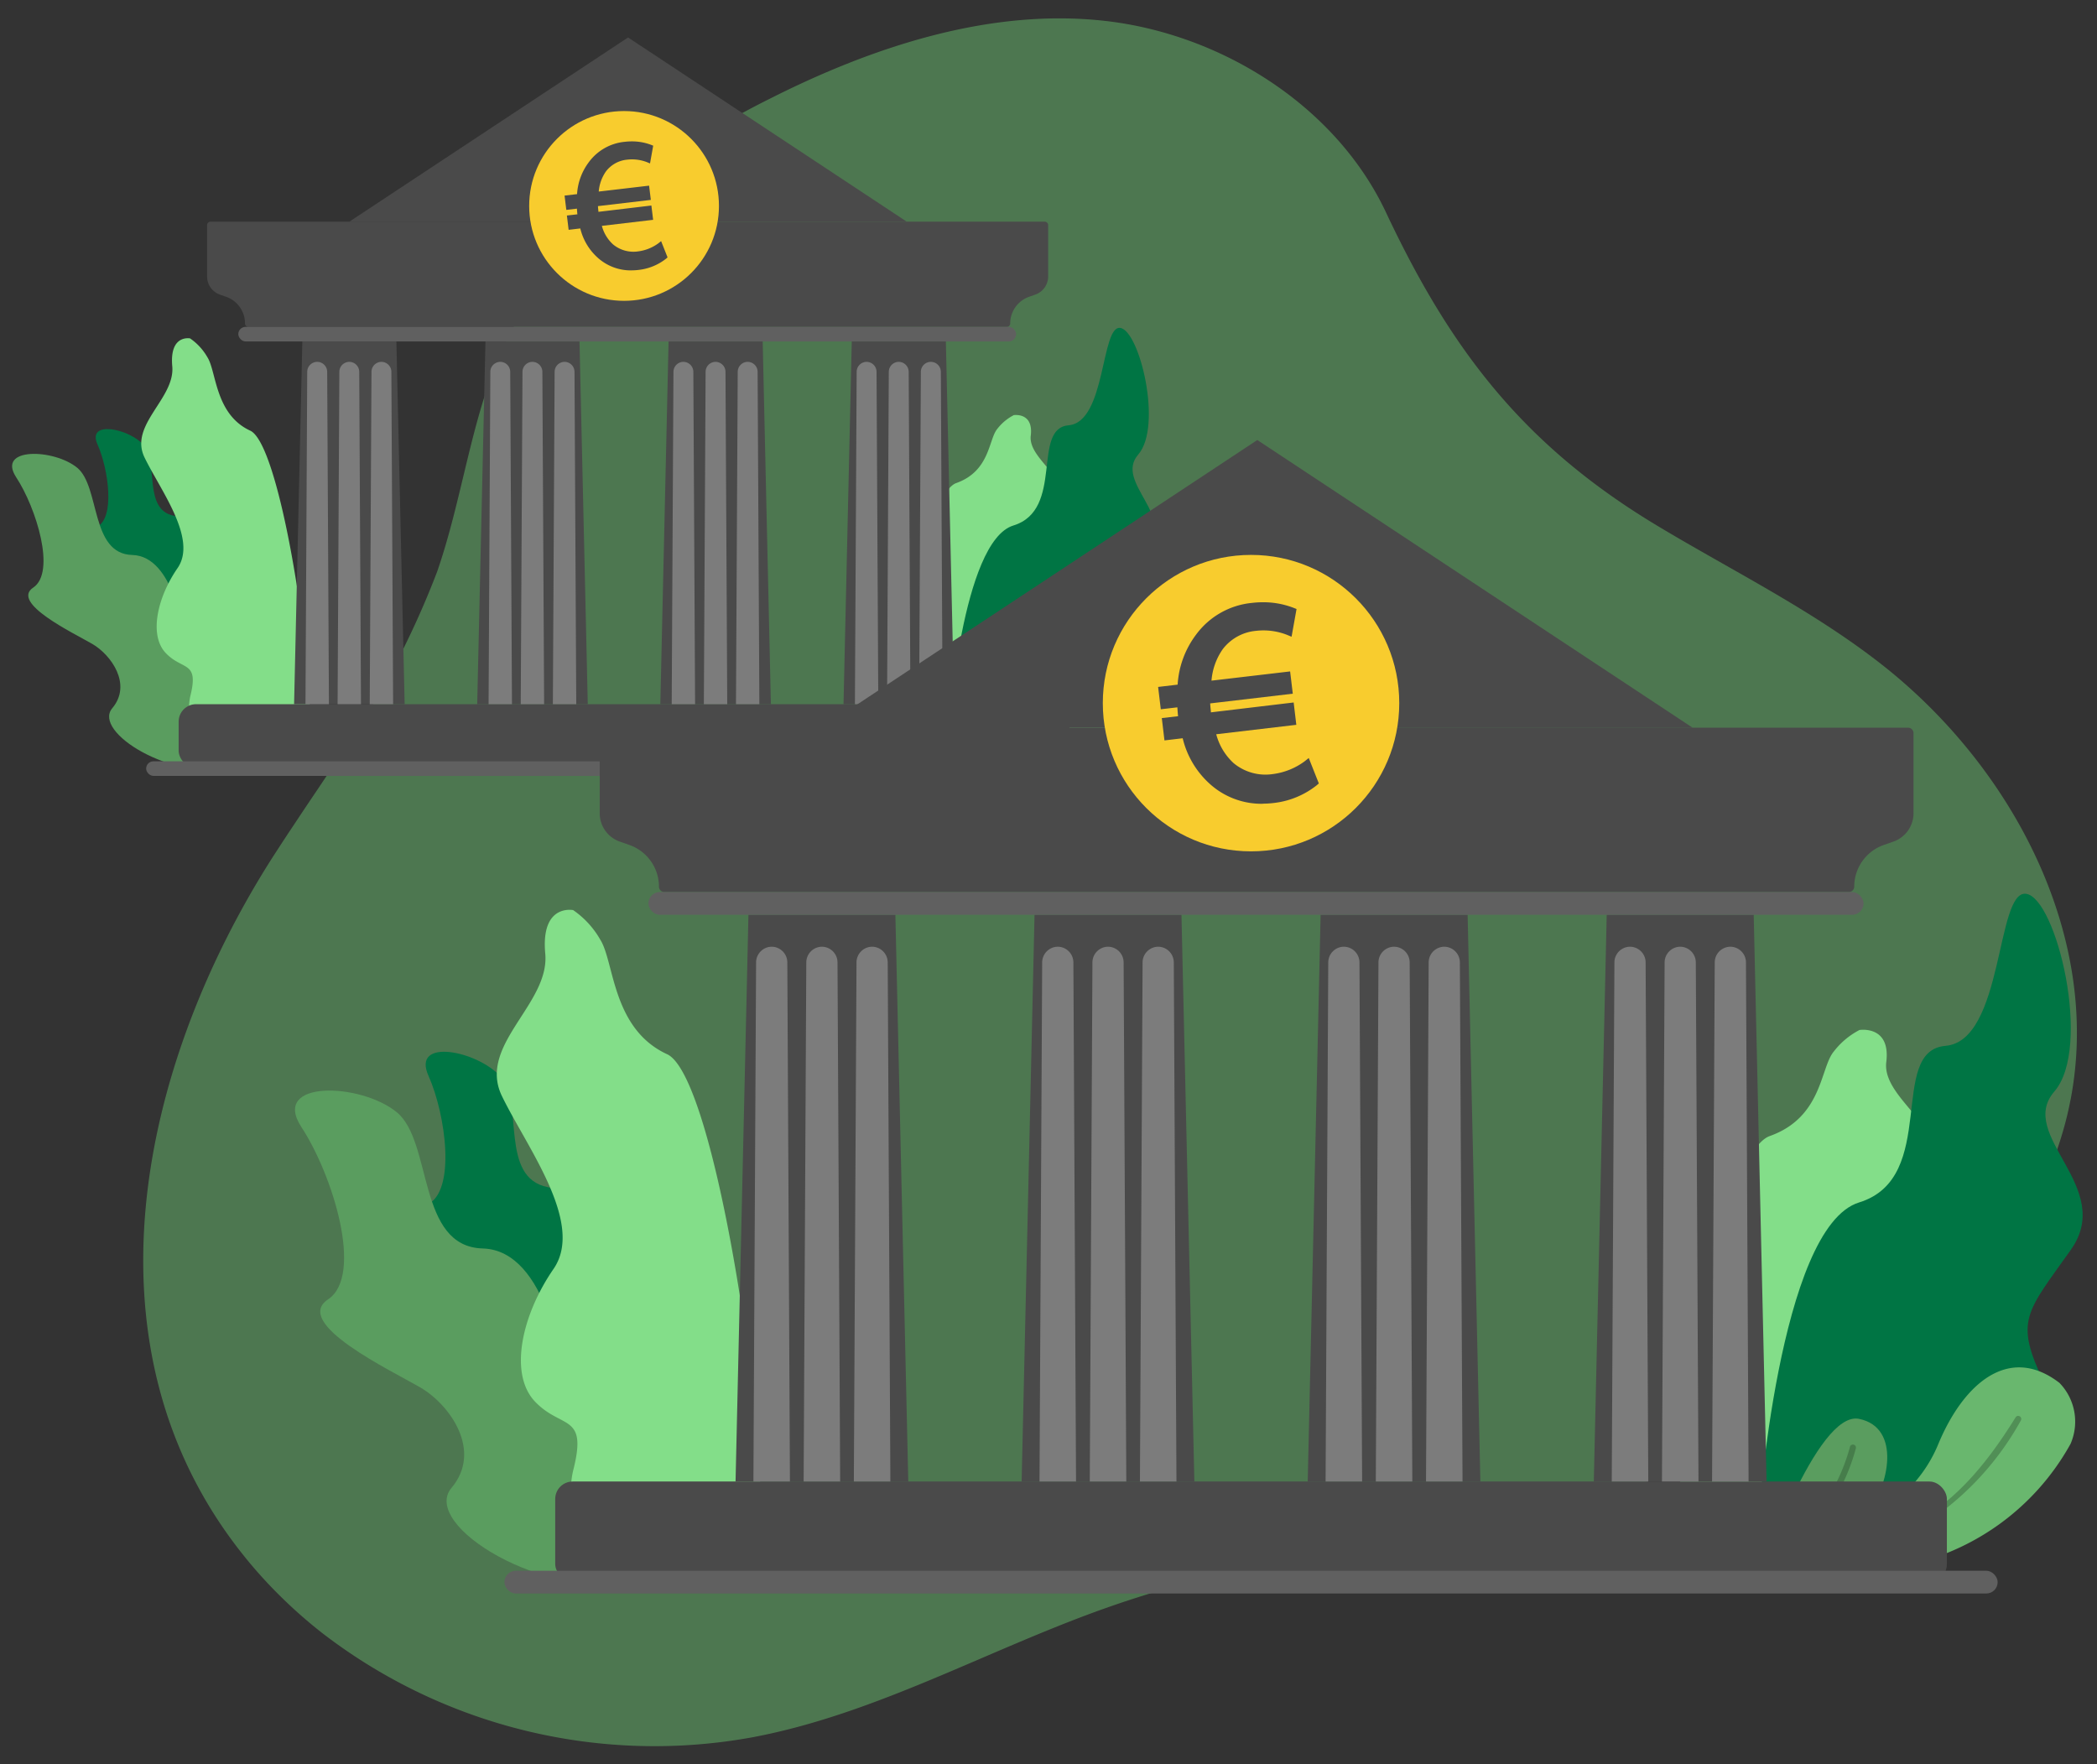<?xml version="1.0" encoding="UTF-8"?>
<svg xmlns="http://www.w3.org/2000/svg" xmlns:xlink="http://www.w3.org/1999/xlink" width="120" height="100.952" viewBox="0 0 120 100.952">
  <rect x="0" y="0" width="120" height="100.952" fill="#333333" stroke="none"/>
  <defs>
    <clipPath id="clip-path">
      <rect id="Rettangolo_2550" data-name="Rettangolo 2550" width="120" height="100.952" transform="translate(6420 -1668)" fill="red"></rect>
    </clipPath>
  </defs>
  <g id="Gruppo_di_maschere_244" data-name="Gruppo di maschere 244" transform="translate(-6420 1668)" clip-path="url(#clip-path)">
    <g id="Raggruppa_3631" data-name="Raggruppa 3631" transform="translate(6405.94 -1682.723)">
      <path id="Tracciato_7279" data-name="Tracciato 7279" d="M84.874,4.587c.467.364.915.747,1.346,1.152a21.428,21.428,0,0,1,2.841,3.243A29.251,29.251,0,0,1,94.134,23.83c.527,7.313-1.11,14.6-3.1,21.658S86.683,59.538,85.707,66.8c-.965,7.164-.575,14.55-2.6,21.489a31.166,31.166,0,0,1-16.493,19.259,27.907,27.907,0,0,1-3.916,1.476c-.633.185-1.276.349-1.925.486C45.719,112.721,32.9,102.1,25.727,89.87c-.056-.1-.116-.2-.172-.3q-.448-.77-.882-1.547c-.381-.674-.759-1.347-1.135-2.028-.276-.5-.559-1-.839-1.493a50.18,50.18,0,0,0-7.22-10.378c-3.033-3.156-6.774-5.6-9.559-8.977A27.616,27.616,0,0,1,.209,50.156q-.1-1.011-.143-2.019c0-.057,0-.11-.007-.166-.013-.306-.024-.615-.032-.927-.02-.715-.033-1.433-.025-2.156C.024,38.253,1.1,31.305,4.71,25.806c3.662-5.585,10.306-9.615,17.094-9.4,8.72.276,15.479-.975,23.028-5.693,4.278-2.673,8.344-5.727,12.943-7.855,8.641-3.995,19.6-4.144,27.1,1.727" transform="matrix(0.454, 0.891, -0.891, 0.454, 98.09, 0)" fill="#68bc6f" opacity="0.5"></path>
      <g id="Raggruppa_3630" data-name="Raggruppa 3630" transform="translate(14.752 16.867)">
        <g id="Raggruppa_3178" data-name="Raggruppa 3178" transform="translate(0 0)">
          <g id="Raggruppa_3166" data-name="Raggruppa 3166" transform="translate(50.737 16.618)">
            <path id="Tracciato_5314" data-name="Tracciato 5314" d="M305.2,193.826s1.15-.187.984,1.174,2.382,2.464,1.52,3.841-2.915,3.432-1.807,4.664,1.575,2.826.644,3.58-1.834.311-1.34,1.828-1.232,3.005-2.688,3.066-2.525.356-3.593-.406,1.068-13.176,3-13.861,1.847-2.488,2.34-3.089a2.826,2.826,0,0,1,.945-.794Z" transform="translate(-298.628 -188.831)" fill="#83de89"></path>
            <path id="Tracciato_5315" data-name="Tracciato 5315" d="M307.035,197.872s.757-10.74,3.7-11.643,1.024-5.554,3.163-5.736,1.844-5.722,2.952-5.572,2.435,5.625,1.034,7.242,2.243,3.488.6,5.8-2.082,2.575-.974,4.878-10.221,7.553-11.081,7.173.6-2.137.6-2.137Z" transform="translate(-304.175 -174.919)" fill="#007544"></path>
            <g id="Raggruppa_3165" data-name="Raggruppa 3165" transform="translate(2.813 17.352)">
              <path id="Tracciato_5316" data-name="Tracciato 5316" d="M309.71,253.582s2.076-6.089,3.628-5.775,1.119,2.467.259,3.525-3.884,2.248-3.884,2.248Z" transform="translate(-309.599 -245.921)" fill="#5a9d5f"></path>
              <path id="Tracciato_5317" data-name="Tracciato 5317" d="M309.4,256.361a.118.118,0,0,1-.084-.037.112.112,0,0,1,.011-.156,22.944,22.944,0,0,0,2.032-2.05A7.128,7.128,0,0,0,312.7,251.5a.111.111,0,1,1,.216.053,7.279,7.279,0,0,1-1.385,2.707,23.235,23.235,0,0,1-2.055,2.071.111.111,0,0,1-.074.026Z" transform="translate(-309.289 -248.589)" fill="#467d4b"></path>
              <path id="Tracciato_5318" data-name="Tracciato 5318" d="M313.643,246.291a5.089,5.089,0,0,0,2.831-2.818c.923-2.2,2.583-3.636,4.427-2.216a2.038,2.038,0,0,1,.406,2.235,9,9,0,0,1-6.456,4.533c-3.836.7-4.841.113-4.841.113l3.636-1.844Z" transform="translate(-309.82 -240.69)" fill="#69b76e"></path>
              <path id="Tracciato_5319" data-name="Tracciato 5319" d="M309.691,253.207a.11.11,0,0,1-.108-.09.107.107,0,0,1,.087-.129l.517-.1a17.973,17.973,0,0,0,4.989-1.48,10.083,10.083,0,0,0,3.8-3.926.111.111,0,0,1,.19.116,10.628,10.628,0,0,1-3.886,4.008,18.217,18.217,0,0,1-5.05,1.5l-.514.1H309.7Z" transform="translate(-309.503 -245.651)" fill="#518f56"></path>
            </g>
          </g>
          <g id="Raggruppa_3167" data-name="Raggruppa 3167" transform="translate(0 17.211)">
            <path id="Tracciato_5320" data-name="Tracciato 5320" d="M129.889,205.517s.174-3.335-1.6-3.686-.873-3.079-1.715-4.037-3.287-1.459-2.654-.042,1.024,4.253-.061,4.725,1.375,2.182,2.1,2.778,1.409,1.981.393,2.828,2.01,3.48,4.7,3.374-1.163-5.944-1.163-5.944Z" transform="translate(-119.032 -191.672)" fill="#007544"></path>
            <path id="Tracciato_5321" data-name="Tracciato 5321" d="M116.112,212.584s-.514-4.482-2.921-4.546-1.831-3.9-3.147-4.989-4.638-1.2-3.493.546,2.29,5.432.974,6.308,2.29,2.593,3.377,3.224,2.29,2.322,1.145,3.68,3.411,4.182,6.915,3.435-2.849-7.656-2.849-7.656Z" transform="translate(-106.315 -195.635)" fill="#5a9d5f"></path>
            <path id="Tracciato_5322" data-name="Tracciato 5322" d="M137.137,177.176s-1.2-.256-1.032,1.594-2.491,3.348-1.588,5.216,3.047,4.659,1.889,6.334-1.646,3.839-.673,4.86,1.918.422,1.4,2.483a3.526,3.526,0,0,0,2.812,4.166c1.525.087,2.641.483,3.757-.551s-1.116-17.893-3.134-18.824-1.931-3.38-2.448-4.195a3.274,3.274,0,0,0-.987-1.079Z" transform="translate(-126.939 -177.164)" fill="#83de89"></path>
          </g>
          <path id="Tracciato_5325" data-name="Tracciato 5325" d="M331.358,265.564a.694.694,0,1,1-.694-.694A.695.695,0,0,1,331.358,265.564Z" transform="translate(-270.964 -224.52)" fill="#fff"></path>
          <g id="Raggruppa_3177" data-name="Raggruppa 3177" transform="translate(7.671)">
            <rect id="Rettangolo_2245" data-name="Rettangolo 2245" width="50.977" height="3.665" rx="1" transform="translate(1.86 38.152)" fill="#4a4a4a"></rect>
            <path id="Tracciato_5329" data-name="Tracciato 5329" d="M196.552,151.88H148.818a.2.2,0,0,0-.2.2v2.936a1.1,1.1,0,0,0,.731,1.037l.364.129a1.616,1.616,0,0,1,1.074,1.522.2.2,0,0,0,.2.2h43.389a.2.2,0,0,0,.2-.2,1.616,1.616,0,0,1,1.074-1.522l.364-.129a1.1,1.1,0,0,0,.733-1.037v-2.936a.2.2,0,0,0-.2-.2Z" transform="translate(-145.13 -141.34)" fill="#4a4a4a"></path>
            <g id="Raggruppa_3176" data-name="Raggruppa 3176" transform="translate(8.466 17.394)">
              <g id="Raggruppa_3169" data-name="Raggruppa 3169">
                <path id="Tracciato_5330" data-name="Tracciato 5330" d="M173.334,177.86h-5.382l-.472,20.758h6.327Z" transform="translate(-167.48 -177.86)" fill="#4a4a4a"></path>
                <g id="Raggruppa_3168" data-name="Raggruppa 3168" transform="translate(0.654 1.169)">
                  <path id="Tracciato_5331" data-name="Tracciato 5331" d="M170.63,182.29h0a.573.573,0,0,0-.572.57l-.1,19.019H171.3l-.1-19.019a.573.573,0,0,0-.573-.57Z" transform="translate(-169.96 -182.29)" fill="#7c7c7c"></path>
                  <path id="Tracciato_5332" data-name="Tracciato 5332" d="M177.6,182.29h0a.573.573,0,0,0-.573.57l-.1,19.019h1.338l-.1-19.019a.573.573,0,0,0-.572-.57Z" transform="translate(-175.091 -182.29)" fill="#7c7c7c"></path>
                  <path id="Tracciato_5333" data-name="Tracciato 5333" d="M184.57,182.29h0a.573.573,0,0,0-.573.57l-.1,19.019h1.338l-.1-19.019a.573.573,0,0,0-.573-.57Z" transform="translate(-180.222 -182.29)" fill="#7c7c7c"></path>
                </g>
              </g>
              <g id="Raggruppa_3171" data-name="Raggruppa 3171" transform="translate(10.479)">
                <path id="Tracciato_5334" data-name="Tracciato 5334" d="M213.054,177.86h-5.382l-.472,20.758h6.327Z" transform="translate(-207.2 -177.86)" fill="#4a4a4a"></path>
                <g id="Raggruppa_3170" data-name="Raggruppa 3170" transform="translate(0.654 1.169)">
                  <path id="Tracciato_5335" data-name="Tracciato 5335" d="M210.35,182.29h0a.573.573,0,0,0-.573.57l-.1,19.019h1.338l-.1-19.019a.573.573,0,0,0-.572-.57Z" transform="translate(-209.68 -182.29)" fill="#7c7c7c"></path>
                  <path id="Tracciato_5336" data-name="Tracciato 5336" d="M217.32,182.29h0a.573.573,0,0,0-.572.57l-.1,19.019h1.338l-.1-19.019a.573.573,0,0,0-.572-.57Z" transform="translate(-214.811 -182.29)" fill="#7c7c7c"></path>
                  <path id="Tracciato_5337" data-name="Tracciato 5337" d="M224.29,182.29h0a.573.573,0,0,0-.572.57l-.1,19.019h1.338l-.1-19.019a.573.573,0,0,0-.573-.57Z" transform="translate(-219.942 -182.29)" fill="#7c7c7c"></path>
                </g>
              </g>
              <g id="Raggruppa_3173" data-name="Raggruppa 3173" transform="translate(20.958)">
                <path id="Tracciato_5338" data-name="Tracciato 5338" d="M252.777,177.86h-5.385l-.472,20.758h6.327Z" transform="translate(-246.92 -177.86)" fill="#4a4a4a"></path>
                <g id="Raggruppa_3172" data-name="Raggruppa 3172" transform="translate(0.654 1.169)">
                  <path id="Tracciato_5339" data-name="Tracciato 5339" d="M250.07,182.29h0a.573.573,0,0,0-.573.57l-.1,19.019h1.338l-.1-19.019a.573.573,0,0,0-.573-.57Z" transform="translate(-249.4 -182.29)" fill="#7c7c7c"></path>
                  <path id="Tracciato_5340" data-name="Tracciato 5340" d="M257.04,182.29h0a.573.573,0,0,0-.572.57l-.1,19.019h1.338l-.1-19.019a.573.573,0,0,0-.573-.57Z" transform="translate(-254.531 -182.29)" fill="#7c7c7c"></path>
                  <path id="Tracciato_5341" data-name="Tracciato 5341" d="M264.01,182.29h0a.573.573,0,0,0-.573.57l-.1,19.019h1.338l-.1-19.019a.573.573,0,0,0-.572-.57Z" transform="translate(-259.662 -182.29)" fill="#7c7c7c"></path>
                </g>
              </g>
              <g id="Raggruppa_3175" data-name="Raggruppa 3175" transform="translate(31.438)">
                <path id="Tracciato_5342" data-name="Tracciato 5342" d="M292.5,177.86h-5.385l-.472,20.758h6.329Z" transform="translate(-286.64 -177.86)" fill="#4a4a4a"></path>
                <g id="Raggruppa_3174" data-name="Raggruppa 3174" transform="translate(0.657 1.169)">
                  <path id="Tracciato_5343" data-name="Tracciato 5343" d="M289.8,182.29h0a.573.573,0,0,0-.572.57l-.1,19.019h1.338l-.1-19.019a.573.573,0,0,0-.573-.57Z" transform="translate(-289.13 -182.29)" fill="#7c7c7c"></path>
                  <path id="Tracciato_5344" data-name="Tracciato 5344" d="M296.77,182.29h0a.573.573,0,0,0-.572.57l-.1,19.019h1.338l-.1-19.019a.573.573,0,0,0-.573-.57Z" transform="translate(-294.261 -182.29)" fill="#7c7c7c"></path>
                  <path id="Tracciato_5345" data-name="Tracciato 5345" d="M303.73,182.29h0a.573.573,0,0,0-.573.57l-.1,19.019H304.4l-.1-19.019a.573.573,0,0,0-.573-.57Z" transform="translate(-299.385 -182.29)" fill="#7c7c7c"></path>
                </g>
              </g>
            </g>
            <rect id="Rettangolo_2246" data-name="Rettangolo 2246" width="54.697" height="0.834" rx="0.417" transform="translate(0 41.421)" fill="#606060"></rect>
            <rect id="Rettangolo_2247" data-name="Rettangolo 2247" width="44.51" height="0.834" rx="0.417" transform="translate(5.274 16.56)" fill="#606060"></rect>
            <path id="Tracciato_5346" data-name="Tracciato 5346" d="M211.364,122.47H179.47l15.948-10.54h0Z" transform="translate(-167.84 -111.93)" fill="#4a4a4a"></path>
          </g>
          <circle id="Ellisse_255" data-name="Ellisse 255" cx="5.43" cy="5.43" r="5.43" transform="translate(29.59 4.211)" fill="#f8cc2e"></circle>
          <path id="Tracciato_5347" data-name="Tracciato 5347" d="M229.981,141.852a2.826,2.826,0,0,1-1.958-.747,3.269,3.269,0,0,1-.974-1.654l-.667.079-.1-.818.6-.069v-.005c-.013-.111-.018-.216-.026-.319l-.607.071-.1-.818.715-.084a3.379,3.379,0,0,1,.673-1.828,2.886,2.886,0,0,1,2.055-1.166,3.364,3.364,0,0,1,.4-.024,3.089,3.089,0,0,1,1.116.2l.113.045-.182,1.016-.171-.071a2.375,2.375,0,0,0-1.129-.145,1.725,1.725,0,0,0-1.222.673,2.327,2.327,0,0,0-.412,1.153l2.881-.338.1.815-3.026.356c.005.095.016.2.026.293a.151.151,0,0,0,0,.034l3.031-.361.1.818-2.934.346a2.195,2.195,0,0,0,.641,1.061,1.826,1.826,0,0,0,1.433.4,2.486,2.486,0,0,0,1.161-.464l.156-.124.369.931-.079.069a3.081,3.081,0,0,1-1.588.649,3.306,3.306,0,0,1-.393.024Z" transform="translate(-194.534 -128.523)" fill="#4a4a4a"></path>
        </g>
      </g>
      <g id="Raggruppa_3626" data-name="Raggruppa 3626" transform="translate(30.942 39.899)">
        <g id="Raggruppa_3178-2" data-name="Raggruppa 3178">
          <g id="Raggruppa_3166-2" data-name="Raggruppa 3166" transform="translate(79.264 25.962)">
            <path id="Tracciato_5314-2" data-name="Tracciato 5314" d="M308.887,193.831s1.8-.293,1.537,1.834,3.722,3.85,2.374,6-4.554,5.362-2.823,7.287,2.461,4.414,1.006,5.593-2.865.486-2.094,2.856-1.925,4.695-4.2,4.789-3.944.556-5.614-.635,1.669-20.583,4.682-21.655,2.885-3.887,3.656-4.826a4.415,4.415,0,0,1,1.476-1.241Z" transform="translate(-298.628 -186.028)" fill="#83de89"></path>
            <path id="Tracciato_5315-2" data-name="Tracciato 5315" d="M307.526,210.777S308.709,194,313.3,192.589s1.6-8.676,4.942-8.96,2.881-8.94,4.612-8.7,3.8,8.787,1.616,11.314,3.5,5.449.944,9.059-3.252,4.023-1.521,7.621-15.967,11.8-17.311,11.207.94-3.339.94-3.339Z" transform="translate(-303.057 -174.919)" fill="#007544"></path>
            <g id="Raggruppa_3165-2" data-name="Raggruppa 3165" transform="translate(4.394 27.108)">
              <path id="Tracciato_5316-2" data-name="Tracciato 5316" d="M309.71,256.836s3.244-9.513,5.667-9.022,1.748,3.854.4,5.506-6.067,3.512-6.067,3.512Z" transform="translate(-309.536 -244.867)" fill="#5a9d5f"></path>
              <path id="Tracciato_5317-2" data-name="Tracciato 5317" d="M309.463,259.14a.185.185,0,0,1-.132-.058.175.175,0,0,1,.016-.243,35.839,35.839,0,0,0,3.174-3.2,11.134,11.134,0,0,0,2.09-4.085.174.174,0,1,1,.338.082,11.371,11.371,0,0,1-2.164,4.229,36.282,36.282,0,0,1-3.211,3.236.173.173,0,0,1-.115.041Z" transform="translate(-309.289 -246.997)" fill="#467d4b"></path>
              <path id="Tracciato_5318-2" data-name="Tracciato 5318" d="M315.686,249.44a7.95,7.95,0,0,0,4.422-4.4c1.443-3.442,4.035-5.68,6.916-3.462a3.184,3.184,0,0,1,.635,3.491,14.066,14.066,0,0,1-10.086,7.081c-5.993,1.1-7.563.177-7.563.177l5.68-2.881Z" transform="translate(-309.713 -240.69)" fill="#69b76e"></path>
              <path id="Tracciato_5319-2" data-name="Tracciato 5319" d="M309.753,256.455a.172.172,0,0,1-.169-.14.168.168,0,0,1,.136-.2l.808-.157a28.079,28.079,0,0,0,7.794-2.312c2.2-1.15,4.027-3.042,5.939-6.133a.174.174,0,1,1,.3.181,16.6,16.6,0,0,1-6.071,6.261A28.46,28.46,0,0,1,310.6,256.3l-.8.157h-.033Z" transform="translate(-309.46 -244.651)" fill="#518f56"></path>
            </g>
          </g>
          <g id="Raggruppa_3167-2" data-name="Raggruppa 3167" transform="translate(0 26.887)">
            <path id="Tracciato_5320-2" data-name="Tracciato 5320" d="M133.432,210.378s.272-5.21-2.5-5.758-1.364-4.81-2.679-6.306-5.136-2.279-4.146-.066,1.6,6.644-.095,7.382,2.147,3.409,3.285,4.34,2.2,3.1.614,4.418,3.141,5.436,7.336,5.272-1.818-9.286-1.818-9.286Z" transform="translate(-116.469 -188.749)" fill="#007544"></path>
            <path id="Tracciato_5321-2" data-name="Tracciato 5321" d="M121.621,218.393s-.8-7-4.563-7.1-2.86-6.1-4.917-7.794-7.246-1.875-5.457.853,3.578,8.486,1.521,9.855,3.578,4.052,5.276,5.037,3.578,3.627,1.789,5.75,5.329,6.533,10.8,5.366-4.451-11.961-4.451-11.961Z" transform="translate(-106.315 -191.913)" fill="#5a9d5f"></path>
            <path id="Tracciato_5322-2" data-name="Tracciato 5322" d="M138.716,177.183s-1.879-.4-1.612,2.489-3.891,5.23-2.481,8.148,4.76,7.279,2.951,9.9-2.572,6-1.051,7.592,3,.659,2.193,3.878,2.011,6.372,4.394,6.508,4.126.754,5.869-.861-1.743-27.953-4.9-29.408-3.017-5.28-3.825-6.553a5.116,5.116,0,0,0-1.542-1.686Z" transform="translate(-122.784 -177.164)" fill="#83de89"></path>
          </g>
          <path id="Tracciato_5325-2" data-name="Tracciato 5325" d="M332.138,265.954a1.084,1.084,0,1,1-1.084-1.084A1.085,1.085,0,0,1,332.138,265.954Z" transform="translate(-237.788 -201.834)" fill="#fff"></path>
          <g id="Raggruppa_3177-2" data-name="Raggruppa 3177" transform="translate(11.984)">
            <rect id="Rettangolo_2245-2" data-name="Rettangolo 2245" width="79.638" height="5.725" rx="1" transform="translate(2.906 59.603)" fill="#4a4a4a"></rect>
            <path id="Tracciato_5329-2" data-name="Tracciato 5329" d="M223.5,151.88H148.929a.311.311,0,0,0-.309.309v4.587a1.717,1.717,0,0,0,1.142,1.62l.569.2a2.525,2.525,0,0,1,1.678,2.378.311.311,0,0,0,.309.309H220.1a.311.311,0,0,0,.309-.309,2.525,2.525,0,0,1,1.677-2.378l.569-.2a1.721,1.721,0,0,0,1.146-1.62v-4.587a.311.311,0,0,0-.309-.309Z" transform="translate(-143.167 -135.414)" fill="#4a4a4a"></path>
            <g id="Raggruppa_3176-2" data-name="Raggruppa 3176" transform="translate(13.226 27.174)">
              <g id="Raggruppa_3169-2" data-name="Raggruppa 3169">
                <path id="Tracciato_5330-2" data-name="Tracciato 5330" d="M176.626,177.86h-8.408l-.738,32.429h9.884Z" transform="translate(-167.48 -177.86)" fill="#4a4a4a"></path>
                <g id="Raggruppa_3168-2" data-name="Raggruppa 3168" transform="translate(1.022 1.826)">
                  <path id="Tracciato_5331-2" data-name="Tracciato 5331" d="M171.007,182.29h0a.9.9,0,0,0-.894.89l-.153,29.713h2.09L171.9,183.18a.9.9,0,0,0-.894-.89Z" transform="translate(-169.96 -182.29)" fill="#7c7c7c"></path>
                  <path id="Tracciato_5332-2" data-name="Tracciato 5332" d="M177.977,182.29h0a.9.9,0,0,0-.894.89l-.152,29.713h2.09l-.152-29.713a.9.9,0,0,0-.894-.89Z" transform="translate(-174.057 -182.29)" fill="#7c7c7c"></path>
                  <path id="Tracciato_5333-2" data-name="Tracciato 5333" d="M184.947,182.29h0a.9.9,0,0,0-.894.89l-.152,29.713h2.09l-.152-29.713a.9.9,0,0,0-.894-.89Z" transform="translate(-178.154 -182.29)" fill="#7c7c7c"></path>
                </g>
              </g>
              <g id="Raggruppa_3171-2" data-name="Raggruppa 3171" transform="translate(16.371)">
                <path id="Tracciato_5334-2" data-name="Tracciato 5334" d="M216.346,177.86h-8.408l-.738,32.429h9.884Z" transform="translate(-207.2 -177.86)" fill="#4a4a4a"></path>
                <g id="Raggruppa_3170-2" data-name="Raggruppa 3170" transform="translate(1.022 1.826)">
                  <path id="Tracciato_5335-2" data-name="Tracciato 5335" d="M210.727,182.29h0a.9.9,0,0,0-.894.89l-.152,29.713h2.09l-.152-29.713a.9.9,0,0,0-.894-.89Z" transform="translate(-209.68 -182.29)" fill="#7c7c7c"></path>
                  <path id="Tracciato_5336-2" data-name="Tracciato 5336" d="M217.7,182.29h0a.9.9,0,0,0-.894.89l-.152,29.713h2.09l-.153-29.713a.9.9,0,0,0-.894-.89Z" transform="translate(-213.777 -182.29)" fill="#7c7c7c"></path>
                  <path id="Tracciato_5337-2" data-name="Tracciato 5337" d="M224.667,182.29h0a.9.9,0,0,0-.894.89l-.152,29.713h2.09l-.152-29.713a.9.9,0,0,0-.894-.89Z" transform="translate(-217.874 -182.29)" fill="#7c7c7c"></path>
                </g>
              </g>
              <g id="Raggruppa_3173-2" data-name="Raggruppa 3173" transform="translate(32.742)">
                <path id="Tracciato_5338-2" data-name="Tracciato 5338" d="M256.07,177.86h-8.412l-.738,32.429H256.8Z" transform="translate(-246.92 -177.86)" fill="#4a4a4a"></path>
                <g id="Raggruppa_3172-2" data-name="Raggruppa 3172" transform="translate(1.022 1.826)">
                  <path id="Tracciato_5339-2" data-name="Tracciato 5339" d="M250.447,182.29h0a.9.9,0,0,0-.894.89l-.152,29.713h2.09l-.152-29.713a.9.9,0,0,0-.894-.89Z" transform="translate(-249.4 -182.29)" fill="#7c7c7c"></path>
                  <path id="Tracciato_5340-2" data-name="Tracciato 5340" d="M257.417,182.29h0a.9.9,0,0,0-.894.89l-.152,29.713h2.09l-.152-29.713a.9.9,0,0,0-.894-.89Z" transform="translate(-253.497 -182.29)" fill="#7c7c7c"></path>
                  <path id="Tracciato_5341-2" data-name="Tracciato 5341" d="M264.387,182.29h0a.9.9,0,0,0-.894.89l-.152,29.713h2.09l-.153-29.713a.9.9,0,0,0-.894-.89Z" transform="translate(-257.594 -182.29)" fill="#7c7c7c"></path>
                </g>
              </g>
              <g id="Raggruppa_3175-2" data-name="Raggruppa 3175" transform="translate(49.113)">
                <path id="Tracciato_5342-2" data-name="Tracciato 5342" d="M295.79,177.86h-8.412l-.738,32.429h9.888Z" transform="translate(-286.64 -177.86)" fill="#4a4a4a"></path>
                <g id="Raggruppa_3174-2" data-name="Raggruppa 3174" transform="translate(1.026 1.826)">
                  <path id="Tracciato_5343-2" data-name="Tracciato 5343" d="M290.177,182.29h0a.9.9,0,0,0-.894.89l-.152,29.713h2.09l-.152-29.713a.9.9,0,0,0-.894-.89Z" transform="translate(-289.13 -182.29)" fill="#7c7c7c"></path>
                  <path id="Tracciato_5344-2" data-name="Tracciato 5344" d="M297.147,182.29h0a.9.9,0,0,0-.894.89l-.152,29.713h2.09l-.153-29.713a.9.9,0,0,0-.894-.89Z" transform="translate(-293.227 -182.29)" fill="#7c7c7c"></path>
                  <path id="Tracciato_5345-2" data-name="Tracciato 5345" d="M304.107,182.29h0a.9.9,0,0,0-.894.89l-.153,29.713h2.09L305,183.18a.9.9,0,0,0-.894-.89Z" transform="translate(-297.319 -182.29)" fill="#7c7c7c"></path>
                </g>
              </g>
            </g>
            <rect id="Rettangolo_2246-2" data-name="Rettangolo 2246" width="85.449" height="1.302" rx="0.651" transform="translate(0 64.709)" fill="#606060"></rect>
            <rect id="Rettangolo_2247-2" data-name="Rettangolo 2247" width="69.536" height="1.302" rx="0.651" transform="translate(8.239 25.871)" fill="#606060"></rect>
            <path id="Tracciato_5346-2" data-name="Tracciato 5346" d="M229.3,128.4H179.47l24.915-16.466h0Z" transform="translate(-161.302 -111.93)" fill="#4a4a4a"></path>
          </g>
          <circle id="Ellisse_255-2" data-name="Ellisse 255" cx="8.482" cy="8.482" r="8.482" transform="translate(46.226 6.578)" fill="#f8cc2e"></circle>
          <path id="Tracciato_5347-2" data-name="Tracciato 5347" d="M232.135,146a4.415,4.415,0,0,1-3.058-1.166,5.108,5.108,0,0,1-1.521-2.584l-1.043.124-.152-1.278.931-.107v-.008c-.021-.173-.029-.338-.041-.5l-.948.111-.153-1.278,1.117-.132a5.279,5.279,0,0,1,1.051-2.856,4.509,4.509,0,0,1,3.211-1.822,5.255,5.255,0,0,1,.622-.037,4.826,4.826,0,0,1,1.743.317l.177.07-.284,1.587-.268-.111a3.71,3.71,0,0,0-1.764-.227,2.694,2.694,0,0,0-1.908,1.051,3.635,3.635,0,0,0-.643,1.8l4.5-.528.152,1.274-4.727.556c.008.148.025.3.041.458a.235.235,0,0,0,0,.054l4.736-.565.152,1.278-4.583.54a3.429,3.429,0,0,0,1,1.657,2.853,2.853,0,0,0,2.238.622,3.883,3.883,0,0,0,1.814-.725l.243-.194.577,1.455-.124.107a4.814,4.814,0,0,1-2.481,1.014,5.167,5.167,0,0,1-.614.037Z" transform="translate(-176.759 -125.18)" fill="#4a4a4a"></path>
        </g>
      </g>
    </g>
  </g>
</svg>
